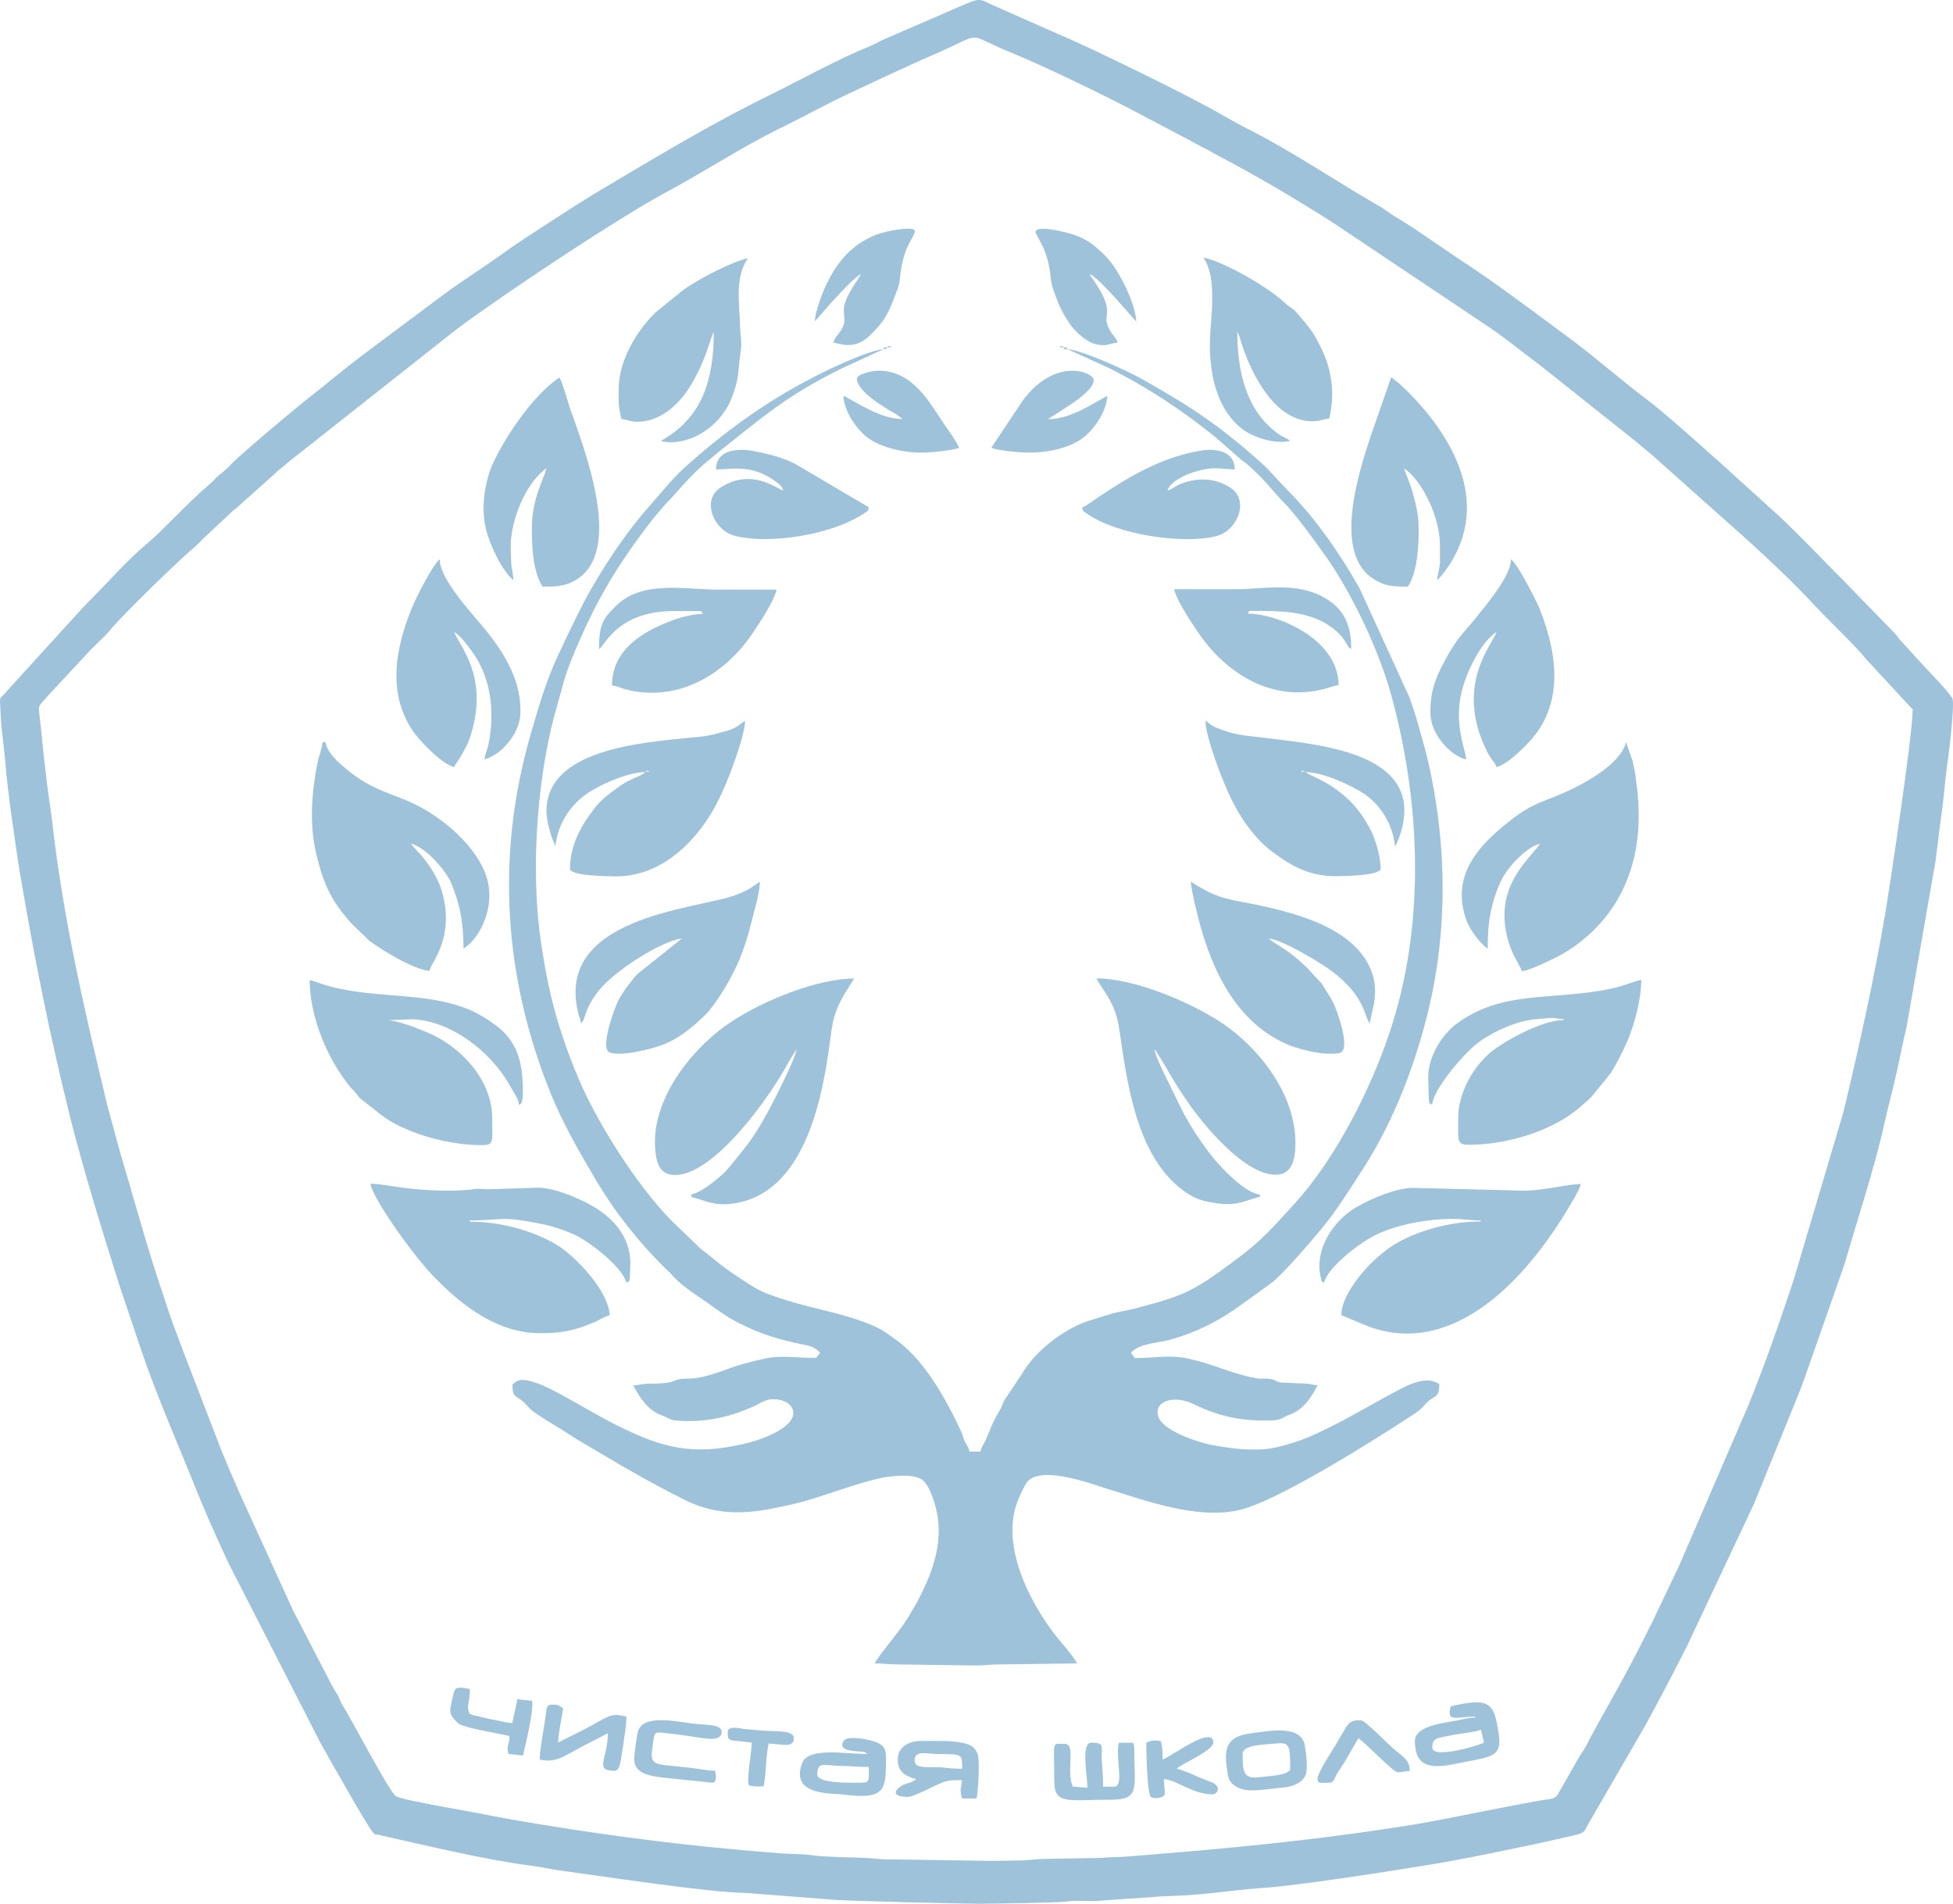 <?xml version="1.0" encoding="UTF-8"?> <svg xmlns="http://www.w3.org/2000/svg" width="79" height="77" viewBox="0 0 79 77" fill="none"><g clip-path="url(#clip0_961_71)"><path fill-rule="evenodd" clip-rule="evenodd" d="M39.936 75.263L35.685 75.2C34.961 75.116 34.194 75.137 33.442 75.088C33.123 75.088 32.675 74.997 32.377 74.997C31.994 74.976 31.654 74.976 31.27 74.934C28.126 74.696 24.953 74.297 21.88 73.793C21.199 73.68 20.567 73.575 19.886 73.442C19.297 73.309 16.309 72.826 16.018 72.651C15.769 72.518 14.229 69.555 13.867 68.988C13.775 68.834 13.754 68.75 13.683 68.596C13.59 68.441 13.548 68.399 13.456 68.224L11.851 65.129C11.717 64.841 11.624 64.624 11.489 64.337L9.68 60.366C9.431 59.798 9.225 59.315 8.977 58.72L7.373 54.552C7.259 54.244 7.167 53.985 7.054 53.698C6.826 53.103 6.67 52.556 6.465 51.968C5.875 50.189 5.4 48.417 4.86 46.617L4.364 44.796C3.434 40.958 2.532 37.056 2.1 33.127C2.007 32.448 1.894 31.747 1.83 31.068C1.738 30.389 1.695 29.709 1.603 28.981C1.532 28.477 1.581 28.568 1.894 28.189L3.569 26.389C3.838 26.081 4.179 25.822 4.428 25.514C4.946 24.876 7.188 22.705 7.955 22.047C8.069 21.956 8.14 21.851 8.246 21.76L9.445 20.639C9.694 20.464 9.829 20.289 10.077 20.093L11.298 18.993C11.433 18.881 11.482 18.86 11.617 18.727L18.473 13.313C20.418 11.863 25.039 8.795 26.962 7.766C28.481 6.953 29.907 6.008 31.441 5.244C32.484 4.74 33.477 4.173 34.542 3.689L36.125 2.947C36.671 2.709 37.168 2.464 37.729 2.225C39.972 1.259 38.886 1.329 41.036 2.183C42.349 2.73 44.614 3.829 45.792 4.446L48.077 5.65C48.325 5.784 48.553 5.917 48.822 6.043C49 6.134 49.049 6.176 49.206 6.26C50.838 7.114 52.442 8.06 53.982 9.047L60.27 13.257C60.952 13.719 61.605 14.265 62.265 14.749L66.183 17.865C66.41 18.061 66.587 18.195 66.814 18.391L70.207 21.416C71.158 22.25 72.627 23.63 73.486 24.575L73.827 24.925C73.827 24.947 73.848 24.947 73.848 24.947C74.253 25.36 75.161 26.242 75.481 26.655L77.29 28.61C77.447 28.785 77.361 28.652 77.361 28.785C77.383 29.66 76.368 36.328 76.254 36.986C75.8 39.62 75.232 42.183 74.65 44.642C74.579 44.95 74.494 45.237 74.402 45.538L72.549 51.786C71.96 53.544 71.392 55.204 70.697 56.899L67.893 63.392C67.624 63.938 67.396 64.442 67.127 64.995C66.992 65.262 66.9 65.5 66.743 65.787C66.672 65.941 66.63 66.004 66.559 66.158C65.991 67.3 65.359 68.441 64.728 69.555L64.323 70.297C64.188 70.585 64.053 70.802 63.89 71.04L63.053 72.511C62.897 72.819 62.648 72.749 62.215 72.84C60.583 73.127 58.908 73.498 57.261 73.785C53.322 74.423 49.631 74.773 45.699 75.081C45.316 75.123 44.904 75.102 44.571 75.144L42.285 75.186C41.853 75.186 41.626 75.249 41.178 75.249C40.752 75.263 40.348 75.263 39.936 75.263ZM39.553 77C40.05 77 42.768 76.958 43.151 76.909C43.535 76.846 43.946 76.909 44.351 76.888C44.869 76.846 45.87 76.776 46.544 76.734C46.949 76.692 47.31 76.692 47.701 76.671C48.808 76.629 49.965 76.433 51.051 76.363C52.456 76.272 56.076 75.705 57.545 75.466C58.922 75.249 60.306 74.962 61.662 74.675C62.343 74.542 62.975 74.388 63.656 74.234C64.153 74.122 64.061 74.08 64.309 73.666L66.303 70.22C66.396 70.045 66.438 70.003 66.531 69.828C67.12 68.757 67.659 67.72 68.227 66.606L70.945 60.835L72.691 56.535C72.826 56.205 72.918 55.967 73.032 55.638L74.615 51.12C75.133 49.32 75.835 47.219 76.219 45.461C76.375 44.761 76.538 44.187 76.694 43.486C76.85 42.807 76.964 42.19 77.127 41.511L78.213 35.284C78.348 34.605 78.397 33.905 78.504 33.155C78.618 32.413 78.66 31.754 78.752 31.005C78.823 30.634 79.072 28.505 78.98 28.266C78.887 28.049 78.071 27.195 77.851 26.971L76.971 26.004C76.836 25.871 76.815 25.829 76.701 25.675L74.572 23.483C73.848 22.761 72.379 21.22 71.676 20.611L69.597 18.727C68.717 17.956 67.581 16.906 66.68 16.206C65.615 15.414 64.643 14.539 63.578 13.747C62.059 12.626 60.569 11.485 58.986 10.455L57.141 9.201C56.892 9.047 56.665 8.893 56.395 8.739C56.126 8.564 55.941 8.41 55.65 8.256C53.84 7.205 52.123 6.022 50.242 5.097L49.447 4.656C48.432 4.04 44.102 1.917 42.931 1.434L40.398 0.313C39.652 0.005 39.745 -0.128 39.063 0.159L35.671 1.63C35.514 1.714 35.422 1.763 35.238 1.847C33.925 2.373 32.434 3.206 31.142 3.843C28.722 5.027 26.416 6.428 24.081 7.815C23.811 7.969 23.605 8.123 23.335 8.277L21.859 9.229C21.362 9.559 20.865 9.867 20.39 10.217C19.574 10.812 18.715 11.338 17.899 11.947L14.705 14.335C14.478 14.511 14.272 14.665 14.023 14.861C13.775 15.057 13.59 15.211 13.342 15.407C13.115 15.603 12.909 15.757 12.689 15.932C12.036 16.437 9.971 18.167 9.382 18.741C9.289 18.853 9.197 18.937 9.091 19.028C8.956 19.161 8.885 19.182 8.75 19.315C8.658 19.427 8.565 19.511 8.459 19.602C7.6 20.324 6.578 21.465 5.968 21.97C5.173 22.628 4.498 23.42 3.775 24.141L3.413 24.512L3.391 24.533L0.29 27.937C-0.072 28.378 -0.001 28.07 0.02 28.771C0.041 29.492 0.176 30.262 0.226 30.963C0.318 32.084 0.63 34.185 0.794 35.242C1.404 38.814 1.993 41.798 2.873 45.328C3.441 47.541 4.115 49.713 4.797 51.884L5.726 54.651C6.337 56.429 7.082 58.139 7.785 59.868C8.239 61.031 8.736 62.131 9.254 63.244L12.966 70.501C13.214 70.942 14.889 73.925 15.095 74.122C15.23 74.255 15.095 74.164 15.322 74.213C17.153 74.626 19.623 75.221 21.476 75.459C21.838 75.501 22.136 75.572 22.519 75.635C24.009 75.831 28.722 76.559 30.149 76.559L33.563 76.825C34.081 76.888 39.127 77 39.553 77Z" fill="#9DC2DA"></path><path fill-rule="evenodd" clip-rule="evenodd" d="M43.173 14.118L44.806 14.861C46.367 15.631 47.815 16.59 49.149 17.669L50.079 18.482C50.235 18.636 50.306 18.657 50.441 18.769C51.186 19.427 51.413 19.777 51.889 20.282C52.435 20.807 53.294 22.04 53.72 22.628C54.806 24.232 55.828 26.424 56.325 28.287C57.453 32.518 57.68 37.434 56.19 41.819C55.423 44.102 54.018 46.862 52.386 48.662C51.477 49.649 51.051 50.175 49.916 51.008C48.17 52.304 47.858 52.409 45.842 52.941C45.501 53.032 45.21 53.053 44.891 53.158C44.6 53.249 44.259 53.355 43.961 53.446C42.967 53.796 41.853 54.671 41.335 55.575L40.632 56.625C40.54 56.8 40.54 56.892 40.426 57.067C40.135 57.55 40.064 57.809 39.859 58.271C39.766 58.446 39.703 58.538 39.653 58.713H39.22C39.177 58.538 39.128 58.474 39.035 58.32C38.964 58.166 38.943 58.054 38.879 57.9C38.269 56.583 37.339 54.895 36.118 54.104C36.005 54.013 35.912 53.95 35.778 53.866C35.529 53.691 35.231 53.579 34.961 53.474C33.627 52.99 32.718 52.927 31.249 52.402C30.639 52.206 30.234 51.898 29.709 51.547C29.191 51.218 28.829 50.868 28.354 50.518L27.154 49.362C25.777 47.961 24.166 45.433 23.399 43.619C23.151 43.024 22.945 42.498 22.747 41.889C22.342 40.705 22.065 39.41 21.866 37.988C21.433 34.941 21.774 31.061 22.569 28.427C22.796 27.636 22.818 27.419 23.137 26.627C23.996 24.54 24.791 23.118 26.189 21.276C26.373 21.038 26.508 20.863 26.707 20.639C26.82 20.506 26.842 20.464 26.977 20.331C27.452 19.847 27.679 19.497 28.446 18.797L29.078 18.271C30.909 16.822 31.838 15.988 34.06 14.896L35.735 14.125C35.125 14.167 33.357 15.001 32.726 15.351C30.873 16.317 29.241 17.522 27.701 18.902C27.154 19.406 26.686 20.001 26.182 20.569C25.344 21.535 24.62 22.607 23.967 23.727C23.449 24.624 22.995 25.612 22.541 26.578C22.065 27.608 21.774 28.637 21.455 29.737C20.028 34.717 20.412 39.606 22.271 44.214C22.768 45.44 23.428 46.582 24.102 47.723C24.869 49.019 25.82 50.224 26.906 51.295C26.998 51.386 27.09 51.449 27.175 51.562C27.58 52.024 28.169 52.374 28.694 52.745C29.148 53.074 29.511 53.34 30.029 53.579C30.753 53.95 31.569 54.195 32.428 54.37C32.768 54.433 32.974 54.482 33.173 54.72L33.017 54.916C32.314 54.937 31.611 54.804 31.001 54.937C30.391 55.071 29.844 55.204 29.305 55.421C28.921 55.554 28.467 55.708 28.063 55.75C27.878 55.771 27.701 55.75 27.544 55.771C27.161 55.834 27.339 55.967 26.16 55.967C25.869 55.988 25.841 56.03 25.614 56.03C25.884 56.534 26.182 57.018 26.742 57.235C26.948 57.298 27.104 57.431 27.31 57.452C28.581 57.564 29.638 57.277 30.589 56.836C30.774 56.723 30.93 56.639 31.157 56.597C31.675 56.555 32.13 56.794 32.087 57.214C31.995 57.83 30.639 58.285 30.093 58.397C28.013 58.881 26.835 58.572 25.004 57.676C24.074 57.214 22.739 56.38 21.952 56.03C21.796 55.967 21.547 55.876 21.341 55.834C21.001 55.771 20.908 55.855 20.731 55.988C20.731 56.471 20.802 56.429 21.114 56.646C21.32 56.822 21.405 56.997 21.661 57.151C22.094 57.459 22.541 57.697 22.974 57.984C23.378 58.25 23.832 58.51 24.287 58.776C25.415 59.455 26.551 60.092 27.729 60.681C29.312 61.451 30.674 61.164 32.257 60.793C33.364 60.506 34.408 60.071 35.515 59.805C35.969 59.693 36.92 59.588 37.303 59.847C37.644 60.113 37.871 60.947 37.935 61.381C38.12 62.698 37.573 63.882 37.119 64.757C37.005 64.974 36.871 65.17 36.736 65.415C36.374 66.011 35.557 66.928 35.38 67.278C35.763 67.278 35.927 67.32 36.331 67.32L39.475 67.362C39.859 67.362 40.022 67.32 40.426 67.32L43.571 67.278C43.365 66.907 42.91 66.424 42.641 66.074C41.576 64.673 40.426 62.369 41.214 60.59C41.285 60.415 41.484 59.994 41.576 59.91C42.208 59.252 44.266 60.064 44.997 60.282C46.559 60.765 48.709 61.535 50.384 61.003C52.017 60.499 55.679 58.194 57.24 57.165C57.489 57.011 57.581 56.856 57.787 56.66C58.106 56.422 58.22 56.485 58.22 55.981C57.837 55.743 57.475 55.827 57.02 56.002C56.389 56.268 54.756 57.256 53.94 57.648C53.216 58.019 52.606 58.306 51.697 58.523C50.817 58.741 49.731 58.587 48.865 58.411C48.297 58.278 47.034 57.844 46.85 57.291C46.665 56.653 47.503 56.415 48.276 56.786C49.249 57.27 50.221 57.508 51.555 57.445C51.825 57.424 51.917 57.312 52.144 57.228C52.733 57.011 53.025 56.548 53.301 56.023C53.074 56.023 53.095 55.981 52.826 55.96L51.832 55.918C51.605 55.897 51.605 55.806 51.428 55.785C51.271 55.743 51.087 55.764 50.931 55.764C50.817 55.743 50.569 55.701 50.477 55.673C49.568 55.456 48.958 55.127 47.964 54.93C47.304 54.797 46.63 54.93 45.906 54.93L45.749 54.713C46.09 54.321 46.857 54.321 47.332 54.188C48.418 53.88 49.327 53.418 50.185 52.787C50.618 52.479 51.023 52.192 51.456 51.87C51.953 51.477 53.017 50.224 53.493 49.656C54.061 48.956 54.536 48.207 55.012 47.464C56.233 45.622 57.141 43.409 57.73 41.062C58.319 38.737 58.525 36.083 58.206 33.365C58.071 32.16 57.822 30.865 57.503 29.793C57.347 29.226 57.212 28.742 57.006 28.189L54.99 23.784C54.196 22.383 53.181 20.912 52.045 19.791L51.25 18.937C50.597 18.32 49.618 17.508 48.894 17.004C48.035 16.387 47.197 15.904 46.246 15.358C45.6 14.993 43.762 14.16 43.173 14.118Z" fill="#9DC2DA"></path><path fill-rule="evenodd" clip-rule="evenodd" d="M46.708 42.428L46.843 42.645C47.276 43.325 47.361 43.57 47.971 44.466C48.603 45.412 50.349 47.562 51.641 47.513C52.159 47.492 52.343 47.072 52.386 46.568C52.571 44.417 50.959 42.379 49.355 41.329C48.113 40.516 45.87 39.571 44.352 39.571C44.643 40.138 45.118 40.516 45.281 41.658C45.601 43.871 45.984 46.743 47.836 48.13C48.269 48.459 48.603 48.592 49.284 48.676C50.1 48.788 50.413 48.522 50.959 48.41V48.312C50.349 48.27 49.263 47.107 48.88 46.582C48.475 46.035 48.227 45.657 47.886 45.048L47.049 43.339C46.956 43.115 46.708 42.652 46.708 42.428Z" fill="#9DC2DA"></path><path fill-rule="evenodd" clip-rule="evenodd" d="M32.222 42.428C32.179 42.82 31.313 44.515 31.022 45.041C30.433 46.112 30.185 46.357 29.461 47.254C29.255 47.52 28.354 48.263 27.97 48.304V48.417C28.488 48.529 28.829 48.788 29.624 48.683C32.364 48.333 33.18 44.887 33.513 42.54C33.669 41.595 33.606 41.139 34.166 40.194L34.55 39.578C33.059 39.578 30.859 40.474 29.567 41.336C28.006 42.365 26.309 44.473 26.508 46.532C26.551 47.037 26.693 47.478 27.211 47.52C28.815 47.653 31.171 44.34 31.895 42.961L32.222 42.428Z" fill="#9DC2DA"></path><path fill-rule="evenodd" clip-rule="evenodd" d="M21.829 53.922C22.461 53.922 22.916 53.88 23.505 53.684C23.71 53.621 23.888 53.53 24.072 53.467C24.257 53.383 24.434 53.249 24.661 53.2C24.64 52.304 23.483 51.029 22.695 50.462C21.858 49.895 20.453 49.411 19.005 49.411V49.362C20.275 49.362 20.247 49.166 21.858 49.495C22.355 49.586 22.901 49.782 23.327 49.978C23.987 50.329 25.18 51.274 25.343 51.884C25.527 51.751 25.414 51.926 25.478 51.688L25.499 51.092C25.499 50.084 24.867 49.383 24.257 48.963C23.803 48.634 22.539 48.038 21.787 48.038L19.729 48.101C19.615 48.101 19.367 48.059 19.14 48.101C18.323 48.214 16.925 48.144 16.109 48.01C15.768 47.968 15.314 47.877 14.98 47.877C15.165 48.669 16.947 51.057 17.607 51.694C18.664 52.78 20.112 53.922 21.829 53.922Z" fill="#9DC2DA"></path><path fill-rule="evenodd" clip-rule="evenodd" d="M61.64 48.157L57.133 48.045C56.388 48.045 55.096 48.641 54.642 48.97C53.896 49.495 53.172 50.546 53.421 51.645C53.492 51.884 53.4 51.779 53.556 51.884C53.712 51.267 54.89 50.35 55.55 50C56.409 49.537 57.743 49.299 58.765 49.299C59.219 49.299 59.447 49.362 59.894 49.362V49.404C58.467 49.404 57.041 49.888 56.224 50.455C55.408 51.001 54.258 52.297 54.258 53.193L55.366 53.656C58.872 54.93 61.796 51.596 63.379 48.963C63.535 48.697 63.876 48.172 63.947 47.891C63.386 47.891 62.477 48.157 61.64 48.157Z" fill="#9DC2DA"></path><path fill-rule="evenodd" clip-rule="evenodd" d="M16.629 34.121C17.218 34.276 17.985 35.151 18.233 35.676C18.574 36.468 18.751 37.252 18.751 38.373C19.475 37.89 20.022 36.643 19.702 35.543C19.34 34.269 17.914 33.064 16.714 32.496C15.898 32.104 15.06 31.971 14.046 31.138C13.726 30.872 13.251 30.479 13.165 30.017H13.052C13.031 30.213 12.938 30.5 12.867 30.738C12.598 32.013 12.484 33.435 12.846 34.752C13.137 35.894 13.478 36.531 14.23 37.364L14.933 38.044C15.451 38.436 16.764 39.227 17.374 39.269C17.417 39.031 17.736 38.674 17.921 38.016C18.056 37.511 18.077 36.944 17.963 36.412C17.828 35.69 17.488 35.137 17.055 34.612C16.92 34.451 16.721 34.276 16.629 34.121Z" fill="#9DC2DA"></path><path fill-rule="evenodd" clip-rule="evenodd" d="M62.301 34.121C61.847 34.78 60.42 35.851 60.988 37.981C61.173 38.66 61.485 39.031 61.556 39.276C61.875 39.255 62.55 38.905 62.848 38.772C64.005 38.205 64.998 37.259 65.587 36.097C66.311 34.668 66.404 33.113 66.177 31.558C66.155 31.271 66.106 31.075 66.042 30.788L65.772 30.017C65.545 30.984 63.806 31.859 62.919 32.209C62.06 32.538 61.698 32.693 60.974 33.281C59.64 34.332 58.71 35.543 59.32 37.231C59.455 37.602 59.888 38.177 60.179 38.373C60.179 37.89 60.2 37.364 60.293 36.923C60.385 36.482 60.498 36.111 60.676 35.718C60.896 35.172 61.691 34.276 62.301 34.121Z" fill="#9DC2DA"></path><path fill-rule="evenodd" clip-rule="evenodd" d="M19.504 46.316C20.001 46.316 19.909 46.161 19.909 45.216C19.909 43.64 18.574 42.274 17.261 41.749C16.899 41.595 16.083 41.266 15.657 41.266L16.672 41.224C18.255 41.287 19.866 42.54 20.633 43.92C20.746 44.137 20.973 44.424 20.995 44.691C21.087 44.627 21.151 44.627 21.151 44.165C21.151 43.115 20.995 42.19 20.108 41.511C19.745 41.245 19.561 41.118 19.156 40.915C17.503 40.145 15.65 40.39 13.748 39.991C13.088 39.858 12.818 39.704 12.527 39.641C12.527 41.111 13.23 42.799 14.131 43.92C14.224 44.032 14.245 44.053 14.337 44.137C14.564 44.424 14.493 44.375 14.791 44.599C15.423 45.083 15.629 45.342 16.601 45.741C17.375 46.049 18.418 46.316 19.504 46.316Z" fill="#9DC2DA"></path><path fill-rule="evenodd" clip-rule="evenodd" d="M57.773 43.57L57.795 44.445C57.837 44.683 57.773 44.578 57.93 44.683C57.972 44.067 59.2 42.603 59.832 42.141C60.442 41.7 61.436 41.245 62.231 41.216C62.437 41.195 62.614 41.174 62.727 41.174C62.933 41.153 62.976 41.216 63.246 41.216V41.258C62.408 41.258 61.003 42.029 60.392 42.484C59.626 43.08 58.987 44.172 58.987 45.202C58.987 46.147 58.916 46.301 59.42 46.301C60.939 46.301 62.77 45.755 63.877 44.809C64.104 44.613 64.353 44.417 64.53 44.172C65.183 43.36 65.162 43.493 65.708 42.372C66.028 41.735 66.39 40.53 66.39 39.633C66.12 39.676 65.779 39.851 65.19 39.984C62.834 40.488 60.712 40.005 58.831 41.476C58.341 41.882 57.773 42.694 57.773 43.57Z" fill="#9DC2DA"></path><path fill-rule="evenodd" clip-rule="evenodd" d="M52.661 31.18C52.704 31.138 52.867 31.264 52.732 31.201C52.725 31.201 52.569 31.271 52.661 31.18ZM53.996 35.438C54.336 35.438 55.848 35.417 55.848 35.13C55.848 34.668 55.664 34.079 55.529 33.75C54.649 31.817 53.087 31.467 52.81 31.229C53.492 31.229 54.62 31.733 55.209 32.125C55.798 32.538 56.338 33.288 56.43 34.233L56.452 34.191C56.452 34.212 56.452 34.17 56.473 34.17L56.565 33.953C57.921 30.381 53.236 30.115 51.043 29.828C50.277 29.737 49.957 29.737 49.212 29.436C48.942 29.324 48.964 29.282 48.758 29.149C48.779 29.849 49.461 31.628 49.822 32.349C50.206 33.12 50.703 33.841 51.384 34.388C52.094 34.934 52.882 35.438 53.996 35.438Z" fill="#9DC2DA"></path><path fill-rule="evenodd" clip-rule="evenodd" d="M26.151 31.18C26.194 31.138 26.357 31.264 26.194 31.201C26.201 31.201 26.066 31.271 26.151 31.18ZM22.105 32.805C22.105 33.155 22.262 33.792 22.425 34.121C22.467 34.233 22.446 34.163 22.467 34.233C22.56 33.309 23.078 32.588 23.667 32.153C24.235 31.74 25.413 31.229 26.087 31.229C26.045 31.292 26.087 31.271 25.974 31.32C25.725 31.474 25.477 31.495 25.001 31.845C24.661 32.083 24.32 32.349 24.072 32.658C23.525 33.358 23.056 34.17 23.056 35.137C23.056 35.424 24.575 35.445 24.937 35.445C26.818 35.445 28.287 33.932 29.054 32.377C29.416 31.677 30.119 29.835 30.14 29.156C29.82 29.352 29.82 29.464 29.189 29.618C28.713 29.751 28.486 29.793 27.918 29.835C25.952 30.038 22.105 30.304 22.105 32.805Z" fill="#9DC2DA"></path><path fill-rule="evenodd" clip-rule="evenodd" d="M51.319 37.96C51.866 38.002 53.356 38.905 53.81 39.234C55.28 40.306 55.194 41.209 55.414 41.385C55.457 40.859 55.982 39.914 55.187 38.73C54.733 38.072 54.031 37.63 53.264 37.301C52.448 36.972 51.632 36.755 50.659 36.559C49.438 36.342 49.098 36.251 48.168 35.662C48.189 35.928 48.303 36.454 48.374 36.734C48.871 38.884 49.822 41.209 51.972 42.197C52.377 42.393 53.491 42.722 54.187 42.589C54.684 42.477 54.052 40.789 53.938 40.572C53.825 40.334 53.597 40.005 53.463 39.781L52.852 39.122C52.001 38.31 51.681 38.268 51.319 37.96Z" fill="#9DC2DA"></path><path fill-rule="evenodd" clip-rule="evenodd" d="M27.581 37.96L25.792 39.389C25.657 39.522 25.615 39.585 25.501 39.739C25.317 39.956 25.097 40.285 24.983 40.53C24.891 40.705 24.238 42.414 24.664 42.568C25.118 42.743 26.381 42.435 26.906 42.218C27.361 42.022 27.701 41.777 28.063 41.476C28.496 41.084 28.631 40.992 28.993 40.467C29.355 39.942 29.674 39.367 29.923 38.779C30.192 38.121 30.356 37.483 30.533 36.762C30.604 36.524 30.739 35.95 30.739 35.662C30.306 35.95 30.264 36.013 29.674 36.23C28.092 36.776 22.364 37.105 23.407 41.034C23.45 41.188 23.478 41.209 23.5 41.385C23.705 41.23 23.592 40.922 24.131 40.18C24.777 39.276 26.835 38.023 27.581 37.96Z" fill="#9DC2DA"></path><path fill-rule="evenodd" clip-rule="evenodd" d="M22.106 18.944C21.992 19.385 21.538 20.148 21.517 21.248C21.495 22.166 21.588 23.202 21.95 23.727C22.56 23.727 22.83 23.706 23.241 23.489C25.299 22.348 23.625 18.138 23.035 16.45C22.922 16.1 22.787 15.575 22.631 15.267C21.545 15.988 20.416 17.704 19.913 18.797C19.622 19.476 19.437 20.555 19.664 21.43C19.82 22.067 20.346 23.139 20.771 23.468C20.7 22.747 20.679 23.251 20.658 22.11C20.658 20.961 21.332 19.448 22.106 18.944Z" fill="#9DC2DA"></path><path fill-rule="evenodd" clip-rule="evenodd" d="M56.799 18.944C57.544 19.448 58.247 20.94 58.247 22.04V22.782C58.225 23.02 58.155 23.244 58.133 23.461C58.289 23.349 58.68 22.803 58.786 22.586C60.234 20.022 58.58 17.389 56.707 15.61C56.614 15.519 56.387 15.344 56.274 15.26L55.479 17.543C54.982 19.035 53.846 22.453 55.635 23.461C56.039 23.7 56.316 23.727 56.948 23.727C57.31 23.202 57.402 22.173 57.381 21.248C57.381 20.856 57.267 20.352 57.175 20.043C57.069 19.581 56.842 19.14 56.799 18.944Z" fill="#9DC2DA"></path><path fill-rule="evenodd" clip-rule="evenodd" d="M60.531 25.562C60.418 26.025 58.785 27.692 60.169 30.43C60.354 30.78 60.489 30.844 60.531 31.026C61.028 30.914 61.937 29.975 62.206 29.576C63.25 28.063 62.909 26.221 62.277 24.617C62.093 24.204 61.397 22.817 61.12 22.621C61.12 23.321 60.077 24.505 59.63 25.079C59.154 25.647 58.998 25.759 58.587 26.459C58.203 27.159 57.82 27.818 57.863 28.918C57.905 29.709 58.657 30.563 59.31 30.718C59.268 30.234 58.743 29.184 59.197 27.713C59.403 27.033 59.942 25.941 60.531 25.562Z" fill="#9DC2DA"></path><path fill-rule="evenodd" clip-rule="evenodd" d="M18.376 25.562C18.667 25.738 18.965 26.179 19.171 26.459C19.852 27.468 20.008 28.763 19.781 29.989C19.738 30.255 19.625 30.493 19.596 30.71C20.249 30.556 20.973 29.723 21.044 28.953C21.137 27.594 20.413 26.452 19.689 25.535C19.142 24.855 17.787 23.454 17.787 22.621C17.517 22.817 16.835 24.155 16.658 24.596C15.998 26.221 15.664 27.993 16.679 29.534C16.949 29.947 17.879 30.914 18.376 31.026C18.447 30.83 18.532 30.808 18.716 30.458C18.83 30.241 18.922 30.108 19.007 29.842C19.845 27.342 18.51 26.046 18.376 25.562Z" fill="#9DC2DA"></path><path fill-rule="evenodd" clip-rule="evenodd" d="M25.025 15.743C25.025 16.268 25.003 16.422 25.138 16.948C25.365 16.969 25.543 17.06 25.77 17.06C26.721 17.06 27.424 16.359 27.828 15.764C28.573 14.622 28.737 13.614 28.872 13.439C28.872 15.344 28.417 16.836 26.856 17.76C26.742 17.823 26.813 17.781 26.742 17.844C27.828 18.082 29.099 17.298 29.574 16.156C29.936 15.232 29.823 15.127 29.957 14.251C30.028 13.789 29.936 13.551 29.936 13.18C29.915 12.283 29.709 11.225 30.256 10.441C29.574 10.595 28.197 11.316 27.629 11.737L26.544 12.612C25.77 13.348 25.025 14.58 25.025 15.743Z" fill="#9DC2DA"></path><path fill-rule="evenodd" clip-rule="evenodd" d="M49.035 12.01C49.035 13.284 48.807 13.81 49.056 15.232C49.24 16.107 49.624 16.92 50.348 17.424C50.752 17.69 51.547 17.97 52.179 17.837C52.044 17.704 51.888 17.683 51.682 17.529C50.411 16.604 50.05 15.028 50.05 13.425C50.142 13.558 50.184 13.796 50.255 13.992C50.66 15.197 51.59 17.039 53.087 17.039C53.378 17.039 53.52 16.955 53.769 16.927C54.038 15.785 53.84 14.755 53.272 13.747C53.045 13.306 52.725 12.976 52.434 12.626C52.299 12.472 52.207 12.451 52.051 12.318C51.348 11.639 49.609 10.63 48.68 10.413C48.971 10.868 49.035 11.421 49.035 12.01Z" fill="#9DC2DA"></path><path fill-rule="evenodd" clip-rule="evenodd" d="M47.496 23.833C47.588 24.274 48.199 25.191 48.468 25.584C49.597 27.25 51.456 28.413 53.557 27.867C53.763 27.825 53.919 27.734 54.146 27.713C54.146 25.85 51.676 24.82 50.477 24.82C50.52 24.729 50.477 24.708 50.633 24.708C51.833 24.708 53.188 24.687 54.139 25.605C54.345 25.801 54.388 25.913 54.501 26.088C54.615 26.242 54.501 26.172 54.657 26.242C54.657 25.191 54.317 24.484 53.281 24.029C52.195 23.566 51.066 23.833 49.931 23.833C49.129 23.833 48.312 23.833 47.496 23.833Z" fill="#9DC2DA"></path><path fill-rule="evenodd" clip-rule="evenodd" d="M24.23 26.249C24.458 26.158 24.933 24.715 27.261 24.715H28.283C28.418 24.715 28.375 24.757 28.439 24.827C28.035 24.827 27.396 25.002 27.084 25.135C25.998 25.556 24.756 26.277 24.756 27.727C24.983 27.748 25.139 27.839 25.302 27.881C27.41 28.427 29.305 27.285 30.419 25.647C30.689 25.254 31.328 24.288 31.413 23.847H29.035C27.701 23.847 25.976 23.454 24.919 24.505C24.394 25.016 24.23 25.261 24.23 26.249Z" fill="#9DC2DA"></path><path fill-rule="evenodd" clip-rule="evenodd" d="M47.226 19.84C47.318 19.49 47.971 19.182 48.291 19.098C49.057 18.832 49.469 18.986 49.944 18.986C49.944 18.215 49.128 18.11 48.475 18.243C46.985 18.509 45.714 19.252 44.493 20.064C44.288 20.197 43.926 20.485 43.77 20.527C43.812 20.702 43.791 20.639 43.926 20.744C45.146 21.64 47.886 22.018 49.178 21.689C50.037 21.493 50.555 20.26 49.788 19.735C49.199 19.343 48.475 19.294 47.794 19.56C47.545 19.644 47.453 19.777 47.226 19.84Z" fill="#9DC2DA"></path><path fill-rule="evenodd" clip-rule="evenodd" d="M31.682 19.84C31.434 19.777 30.412 18.916 29.17 19.707C28.332 20.212 28.879 21.486 29.759 21.682C31.072 22.012 33.627 21.661 34.961 20.758C35.117 20.646 35.096 20.695 35.146 20.52L32.25 18.811C31.732 18.523 31.143 18.369 30.483 18.243C29.915 18.131 28.964 18.152 28.964 18.986C29.617 18.986 30.298 18.79 31.207 19.357C31.278 19.42 31.413 19.49 31.476 19.553C31.611 19.665 31.633 19.686 31.682 19.84Z" fill="#9DC2DA"></path><path fill-rule="evenodd" clip-rule="evenodd" d="M44.081 11.071C44.627 11.421 45.55 12.563 45.962 13.004C45.941 12.304 45.259 10.875 44.691 10.329C44.308 9.958 44.038 9.713 43.492 9.516C43.378 9.453 41.838 9.033 41.888 9.404L42.207 10.021C42.569 10.917 42.434 11.225 42.59 11.667C42.818 12.283 42.86 12.458 43.222 13.025C43.449 13.376 43.904 13.817 44.329 13.922C44.805 14.034 44.847 13.88 45.209 13.859C45.139 13.621 44.982 13.572 44.826 13.222C44.599 12.717 45.053 12.675 44.464 11.688C44.393 11.576 44.351 11.513 44.28 11.4C44.195 11.246 44.124 11.225 44.081 11.071Z" fill="#9DC2DA"></path><path fill-rule="evenodd" clip-rule="evenodd" d="M34.828 11.071C34.757 11.267 34.239 11.884 34.146 12.388C34.075 12.85 34.331 12.983 33.898 13.53C33.806 13.642 33.763 13.684 33.713 13.859C33.94 13.88 34.551 14.188 35.182 13.572C35.885 12.892 35.949 12.605 36.311 11.688C36.467 11.246 36.353 10.875 36.673 10.063C36.943 9.404 37.418 9.138 36.268 9.292C35.999 9.334 35.701 9.404 35.452 9.488C34.459 9.881 33.891 10.56 33.437 11.484C33.302 11.751 32.961 12.626 32.961 12.997C33.351 12.563 34.302 11.421 34.828 11.071Z" fill="#9DC2DA"></path><path fill-rule="evenodd" clip-rule="evenodd" d="M34.664 15.323C34.664 15.827 35.771 16.485 36.246 16.752L36.516 16.948C35.636 16.948 34.749 16.331 34.117 16.002C34.139 16.66 34.685 17.403 35.111 17.711C35.586 18.061 36.424 18.306 37.261 18.306C37.666 18.306 38.574 18.215 38.801 18.11C38.645 17.781 38.418 17.494 38.212 17.186C37.559 16.219 36.921 14.993 35.523 14.993C35.281 14.993 34.664 15.127 34.664 15.323Z" fill="#9DC2DA"></path><path fill-rule="evenodd" clip-rule="evenodd" d="M40.098 18.11C40.346 18.222 41.255 18.306 41.638 18.306C42.475 18.306 43.291 18.089 43.767 17.739C44.2 17.431 44.761 16.688 44.789 16.009C44.179 16.338 43.299 16.955 42.39 16.955L43.405 16.296C43.654 16.121 44.243 15.701 44.243 15.372C44.243 15.063 42.702 14.405 41.368 16.205L40.098 18.11Z" fill="#9DC2DA"></path><path fill-rule="evenodd" clip-rule="evenodd" d="M57.937 70.682C57.937 70.262 58.143 70.311 58.846 70.157C59.115 70.115 59.726 70.045 59.91 69.961C59.931 70.115 60.002 70.311 60.024 70.486C59.832 70.591 57.937 71.166 57.937 70.682ZM58.682 69.015C58.505 69.695 58.909 69.429 59.676 69.429V69.471C59.385 69.471 59.2 69.534 58.952 69.583C58.519 69.674 57.234 69.779 57.234 70.416C57.234 71.6 58.051 71.516 59.002 71.313C60.584 71.005 60.833 71.075 60.542 69.667C60.379 68.791 59.995 68.707 58.682 69.015Z" fill="#9DC2DA"></path><path fill-rule="evenodd" clip-rule="evenodd" d="M45.259 70.486C45.102 71.124 45.507 72.265 45.053 72.265H44.62C44.62 71.873 44.599 71.628 44.577 71.32C44.506 70.661 44.762 70.486 44.144 70.486C43.711 70.486 43.988 71.824 43.988 72.307L43.399 72.265C43.108 71.67 43.534 70.535 43.08 70.535C42.512 70.535 42.647 70.339 42.647 72.048C42.647 73.015 43.236 72.791 44.932 72.791C46.132 72.791 45.883 72.328 45.883 70.752C45.883 70.598 45.862 70.598 45.841 70.486H45.259Z" fill="#9DC2DA"></path><path fill-rule="evenodd" clip-rule="evenodd" d="M36.997 71.208C36.997 70.766 37.494 70.942 37.905 70.942C38.92 70.963 38.92 70.9 38.92 71.537C38.288 71.537 38.218 71.474 37.856 71.474C37.515 71.467 36.997 71.537 36.997 71.208ZM36.315 71.166C36.315 71.67 36.635 71.845 37.061 71.957C36.904 72.09 36.812 72.09 36.628 72.153C36.173 72.349 35.996 72.678 36.741 72.678C36.897 72.678 37.579 72.349 37.735 72.265C38.253 72.048 38.189 71.999 38.913 71.999C38.892 72.391 38.8 72.265 38.913 72.742H39.502C39.573 72.433 39.637 71.166 39.545 70.942C39.453 70.703 39.296 70.57 38.977 70.5C38.523 70.388 37.756 70.416 37.259 70.416C36.748 70.416 36.315 70.661 36.315 71.166Z" fill="#9DC2DA"></path><path fill-rule="evenodd" clip-rule="evenodd" d="M33.058 71.775C33.058 71.229 33.349 71.404 33.967 71.425C34.421 71.425 34.691 71.467 35.145 71.467C35.145 72.146 35.216 72.104 34.556 72.104C34.166 72.104 33.058 72.104 33.058 71.775ZM35.095 70.942C34.166 70.942 32.696 70.654 32.448 71.313C31.93 72.671 33.74 72.517 34.166 72.588C35.862 72.805 35.819 72.321 35.84 71.208C35.84 70.745 35.819 70.528 35.138 70.374C34.953 70.332 34.258 70.199 34.123 70.416C33.896 70.787 34.442 70.808 34.62 70.829C34.889 70.858 34.939 70.816 35.095 70.942Z" fill="#9DC2DA"></path><path fill-rule="evenodd" clip-rule="evenodd" d="M50.265 70.942C50.265 70.57 51.081 70.57 51.557 70.521C52.167 70.458 52.188 70.563 52.188 71.53C52.188 71.817 51.237 71.838 50.946 71.88C50.286 71.971 50.265 71.642 50.265 70.942ZM50.577 72.412C51.031 72.412 51.436 72.349 51.869 72.3C52.252 72.279 52.664 72.125 52.799 71.817C52.934 71.579 52.82 70.829 52.777 70.57C52.593 69.758 51.401 70.003 50.584 70.108C49.456 70.262 49.52 70.879 49.676 71.838C49.761 72.258 50.265 72.412 50.577 72.412Z" fill="#9DC2DA"></path><path fill-rule="evenodd" clip-rule="evenodd" d="M21.832 71.166C22.577 71.341 22.918 70.928 24.025 70.395C24.21 70.311 24.458 70.157 24.593 70.108C24.572 71.159 24.025 71.621 24.863 71.621C25.111 71.621 25.111 71.096 25.203 70.633C25.246 70.262 25.338 69.842 25.338 69.429C24.792 69.296 24.706 69.345 23.912 69.8C23.479 70.038 23.032 70.241 22.577 70.479C22.577 70.171 22.733 69.38 22.783 69.1C22.577 68.966 22.627 68.945 22.308 68.945C22.102 68.945 22.102 69.141 22.08 69.338C22.017 69.849 21.832 70.725 21.832 71.166Z" fill="#9DC2DA"></path><path fill-rule="evenodd" clip-rule="evenodd" d="M25.656 71.166C25.656 71.761 26.359 71.845 26.927 71.908L28.808 72.104C29.035 72.104 28.942 71.733 28.921 71.621C28.694 71.621 28.332 71.558 28.155 71.53C26.522 71.313 26.274 71.509 26.387 70.717C26.501 69.947 26.345 70.038 27.381 70.15C28.375 70.262 29.191 70.542 29.191 70.038C29.191 69.73 28.509 69.772 27.991 69.709C27.338 69.625 25.976 69.317 25.798 70.059C25.748 70.304 25.656 70.921 25.656 71.166Z" fill="#9DC2DA"></path><path fill-rule="evenodd" clip-rule="evenodd" d="M47.027 71.166C47.027 70.837 47.027 70.682 46.956 70.423C46.729 70.381 46.594 70.381 46.367 70.486C46.367 70.64 46.389 72.503 46.552 72.678C46.665 72.77 47.12 72.742 47.12 72.524L47.077 71.957C47.623 71.999 48.234 72.573 49.043 72.573C49.249 72.573 49.447 72.244 48.972 72.069C48.787 72.006 48.702 71.957 48.518 71.894C48.291 71.782 47.836 71.586 47.609 71.544C47.652 71.481 47.609 71.523 47.702 71.453C47.971 71.278 49.078 70.773 49.078 70.486C49.086 69.737 47.34 71.075 47.027 71.166Z" fill="#9DC2DA"></path><path fill-rule="evenodd" clip-rule="evenodd" d="M18.211 69.212C18.211 69.387 18.438 69.625 18.552 69.716C18.871 69.912 20.113 70.087 20.61 70.22C20.61 70.57 20.475 70.591 20.567 70.942L21.156 71.004C21.249 70.591 21.611 69.141 21.518 68.791L20.929 68.728L20.723 69.695C20.454 69.674 20.042 69.562 19.772 69.52L19.119 69.366C18.892 69.254 19.027 69.366 18.963 69.212C18.871 69.015 19.006 68.861 19.006 68.315C18.395 68.182 18.395 68.273 18.303 68.686C18.282 68.819 18.211 69.036 18.211 69.212Z" fill="#9DC2DA"></path><path fill-rule="evenodd" clip-rule="evenodd" d="M53.293 71.95C53.293 72.146 53.428 72.104 53.769 72.104C53.953 72.104 53.953 71.971 54.109 71.691C54.223 71.537 54.294 71.404 54.4 71.25L54.947 70.304C55.351 70.591 56.352 71.684 56.551 71.684L57.026 71.621C57.026 71.096 56.643 71.025 56.118 70.5C55.983 70.367 55.188 69.576 55.053 69.576C54.485 69.576 54.556 69.709 53.967 70.675C53.832 70.899 53.293 71.712 53.293 71.95Z" fill="#9DC2DA"></path><path fill-rule="evenodd" clip-rule="evenodd" d="M29.438 70.045C29.438 70.311 29.416 70.395 29.821 70.416C30.091 70.437 30.204 70.458 30.41 70.479C30.41 70.85 30.183 71.992 30.297 72.209C30.481 72.272 30.637 72.251 30.886 72.251C30.999 71.726 30.978 71.025 31.091 70.521C31.546 70.521 32.113 70.738 32.113 70.304C32.113 69.975 31.432 70.038 30.843 69.996C30.659 69.975 30.325 69.954 30.119 69.933C29.892 69.891 29.438 69.8 29.438 70.045Z" fill="#9DC2DA"></path><path fill-rule="evenodd" clip-rule="evenodd" d="M43.172 14.119C43.129 14.055 43.264 14.055 43.016 14.055C43.087 14.119 42.923 14.119 43.172 14.119Z" fill="#9DC2DA"></path><path fill-rule="evenodd" clip-rule="evenodd" d="M35.891 14.048C35.642 14.048 35.798 14.048 35.734 14.112C35.976 14.119 35.819 14.119 35.891 14.048Z" fill="#9DC2DA"></path><path fill-rule="evenodd" clip-rule="evenodd" d="M36.047 14.006C35.798 14.006 35.955 14.006 35.891 14.049C36.139 14.049 36.004 14.049 36.047 14.006Z" fill="#9DC2DA"></path><path fill-rule="evenodd" clip-rule="evenodd" d="M43.016 14.049C42.973 14.006 43.108 14.006 42.859 14.006C42.923 14.049 42.767 14.049 43.016 14.049Z" fill="#9DC2DA"></path></g><defs><clipPath id="clip0_961_71"><rect width="79" height="77" fill="white"></rect></clipPath></defs></svg> 